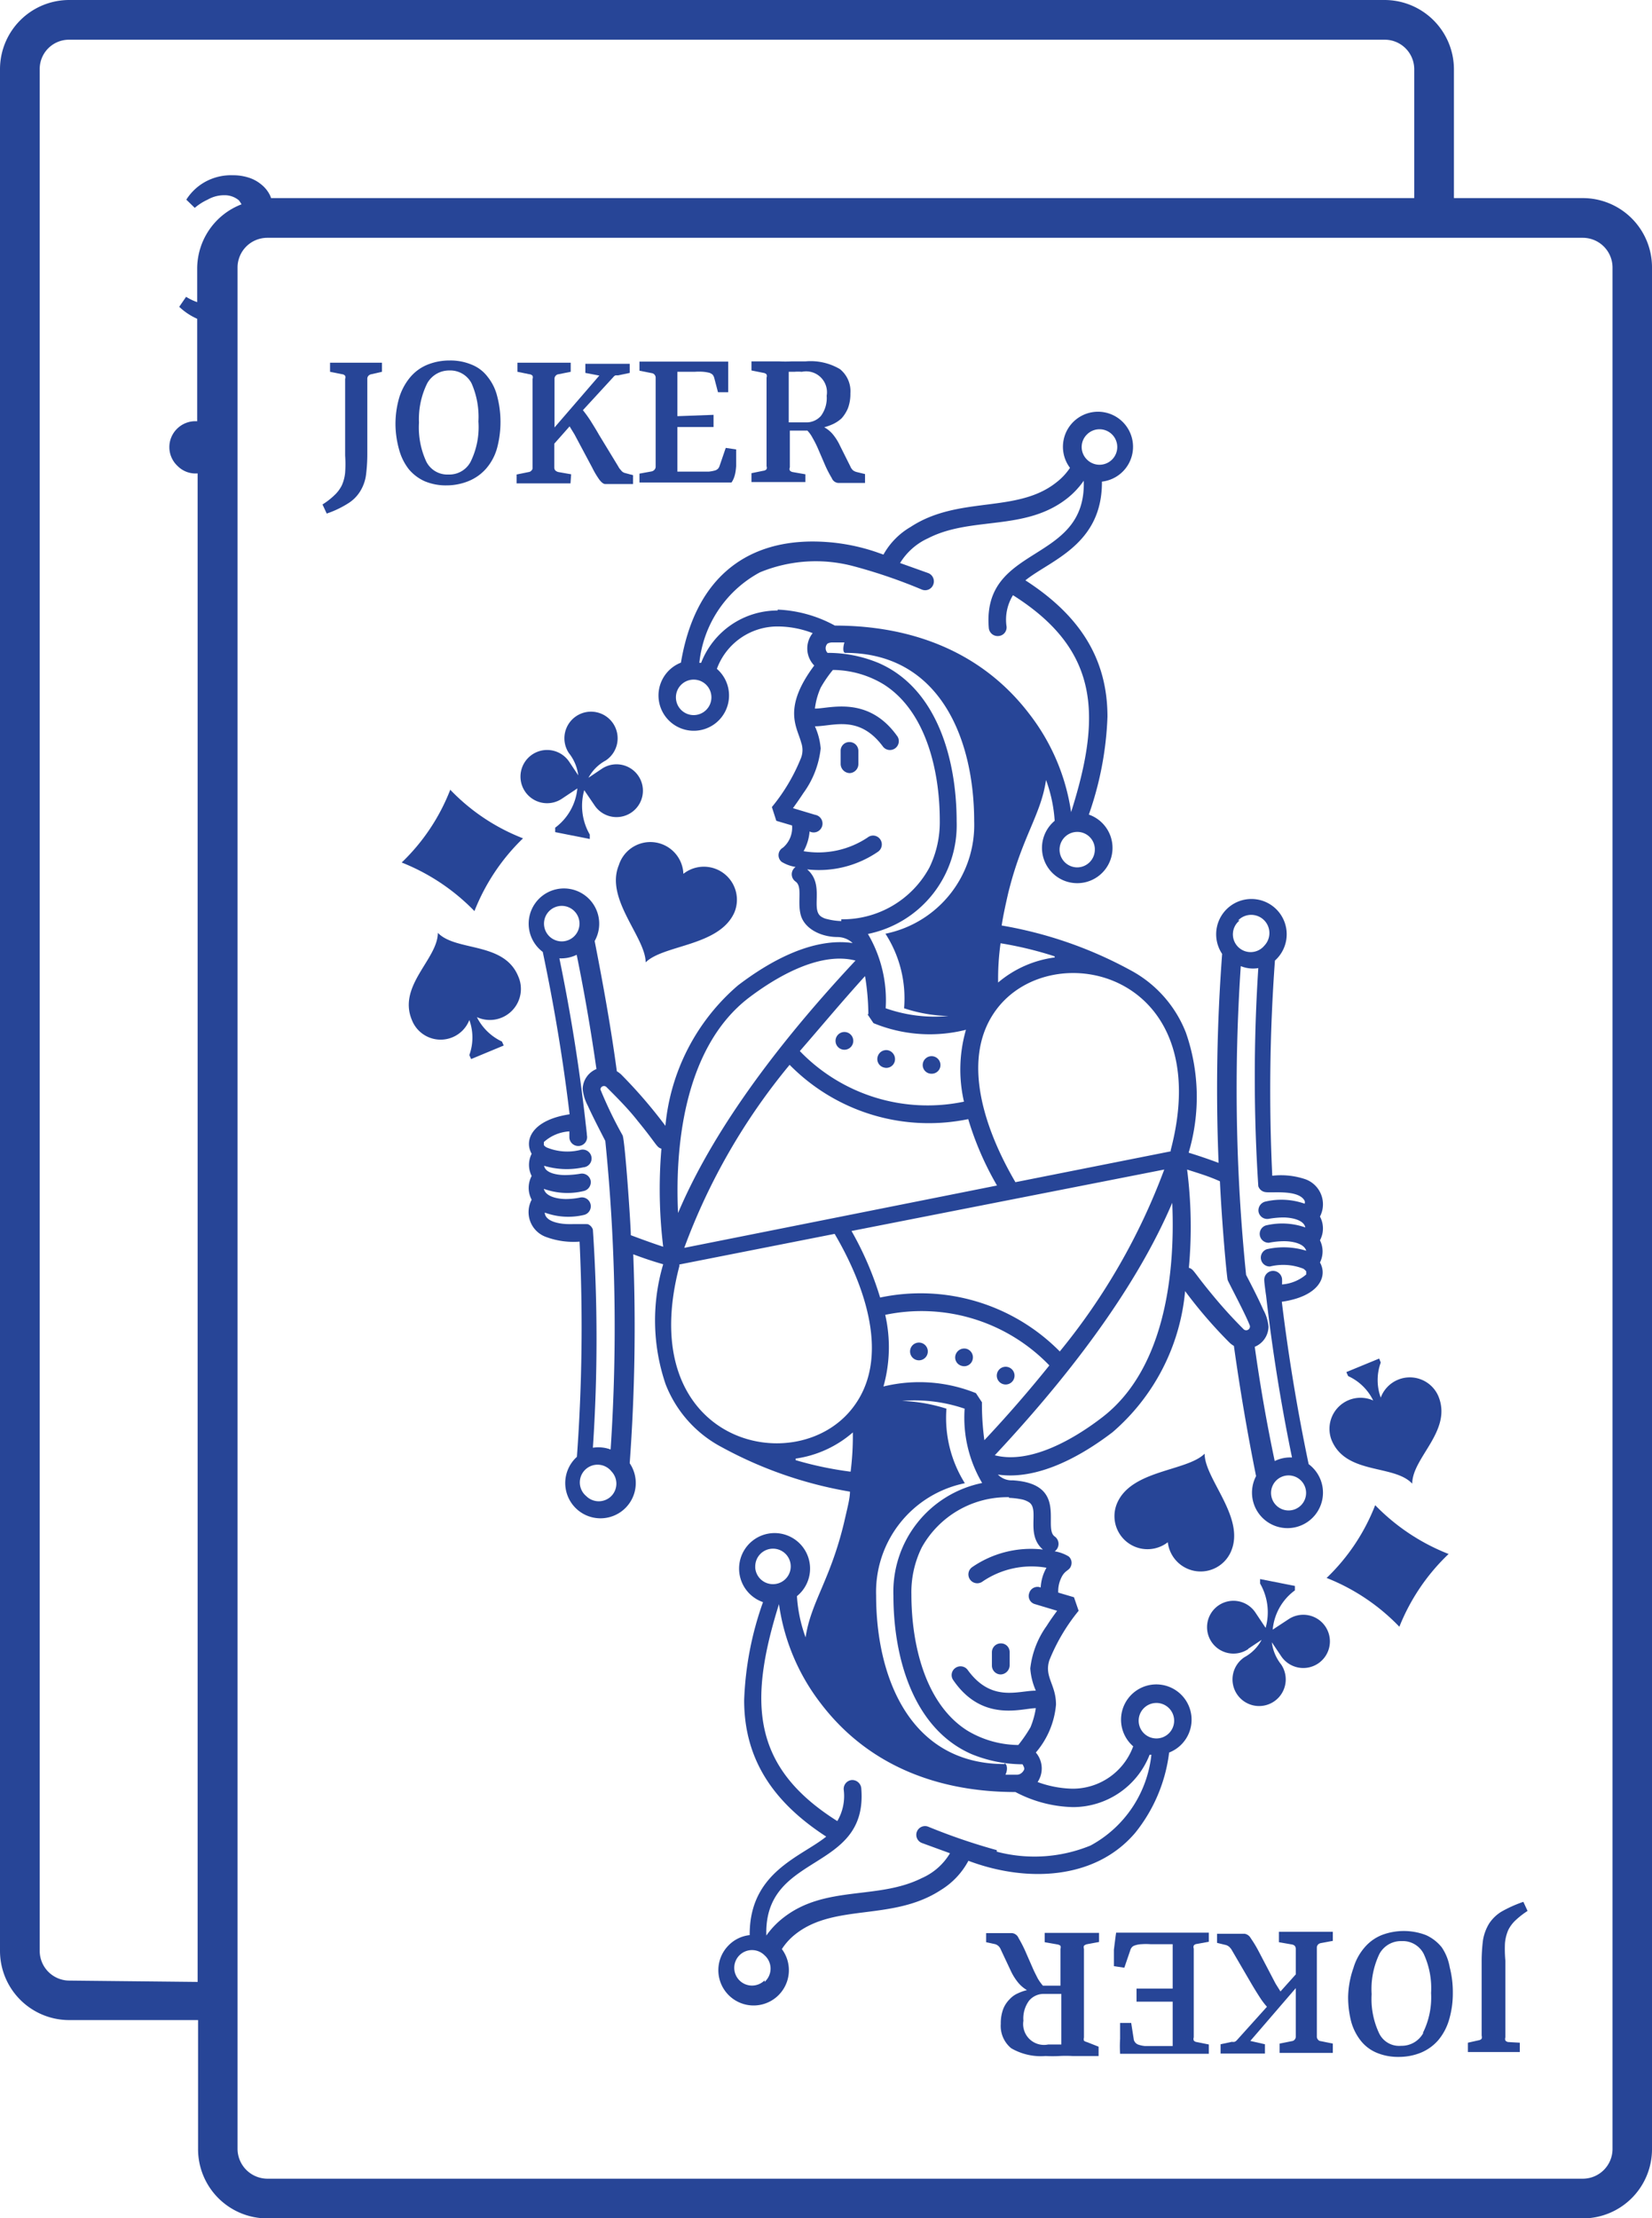<?xml version="1.0" encoding="utf-8"?>
<svg xmlns="http://www.w3.org/2000/svg" viewBox="0 0 74.48 99.99"><defs><style>.cls-1{fill:#274597;}</style></defs><g id="Layer_2" data-name="Layer 2"><g id="Layer_1-2" data-name="Layer 1"><path class="cls-1" d="M71.36,8.93H65.55V3.12A3.13,3.13,0,0,0,62.42,0H3.12A3.12,3.12,0,0,0,0,3.12V87.94a3.12,3.12,0,0,0,3.12,3.12H8.93v5.81A3.12,3.12,0,0,0,12.05,100H71.36a3.12,3.12,0,0,0,3.12-3.12V12.05A3.12,3.12,0,0,0,71.36,8.93ZM3.12,89.28a1.34,1.34,0,0,1-1.33-1.34V3.12A1.32,1.32,0,0,1,3.12,1.79h59.3a1.33,1.33,0,0,1,1.34,1.33V8.93H12.22a.87.87,0,0,0-.07-.17,1.43,1.43,0,0,0-.39-.46A1.67,1.67,0,0,0,11.19,8a2.3,2.3,0,0,0-.69-.1,2.42,2.42,0,0,0-1.29.32A2.36,2.36,0,0,0,8.4,9l.38.37A2.5,2.5,0,0,1,9.36,9a1.5,1.5,0,0,1,.75-.2,1,1,0,0,1,.66.23,1.88,1.88,0,0,1,.12.18,3.11,3.11,0,0,0-2,2.89v1.52a2.57,2.57,0,0,1-.5-.24l-.31.45a2.85,2.85,0,0,0,.81.54v4.62a1.17,1.17,0,0,0-.91.34A1.16,1.16,0,0,0,8,21a1.14,1.14,0,0,0,.91.34v68ZM72.7,96.87a1.34,1.34,0,0,1-1.34,1.34H12.05a1.35,1.35,0,0,1-1.34-1.34V12.05a1.34,1.34,0,0,1,1.34-1.33H71.36a1.34,1.34,0,0,1,1.34,1.33Z"/><path class="cls-1" d="M14.88,16.76l.55.11a.19.19,0,0,1,.13.07.2.2,0,0,1,0,.14v3.45a5.56,5.56,0,0,1,0,.78,1.83,1.83,0,0,1-.15.57,1.54,1.54,0,0,1-.33.44,3.17,3.17,0,0,1-.54.42l.19.41a4.46,4.46,0,0,0,.95-.45,1.67,1.67,0,0,0,.55-.54,1.87,1.87,0,0,0,.27-.74,7.52,7.52,0,0,0,.06-1V17.08a.2.2,0,0,1,.05-.14.23.23,0,0,1,.13-.07l.48-.11v-.41H14.88Z"/><path class="cls-1" d="M19.14,21.69a2.46,2.46,0,0,0,1,.19,2.64,2.64,0,0,0,1-.2,2.11,2.11,0,0,0,.78-.56,2.38,2.38,0,0,0,.49-.92,4.58,4.58,0,0,0,0-2.36,2.25,2.25,0,0,0-.43-.86,1.67,1.67,0,0,0-.71-.54,2.46,2.46,0,0,0-1-.19,2.64,2.64,0,0,0-1,.19,2,2,0,0,0-.78.57,2.64,2.64,0,0,0-.49.91,4.27,4.27,0,0,0-.17,1.24A4.37,4.37,0,0,0,18,20.29a2.48,2.48,0,0,0,.43.86A2,2,0,0,0,19.14,21.69Zm.12-4.41a1.13,1.13,0,0,1,1-.58,1.08,1.08,0,0,1,1,.58A3.76,3.76,0,0,1,21.57,19a3.55,3.55,0,0,1-.35,1.81,1.08,1.08,0,0,1-1,.58,1.06,1.06,0,0,1-1-.58,3.66,3.66,0,0,1-.33-1.76A3.64,3.64,0,0,1,19.26,17.28Z"/><path class="cls-1" d="M25.75,21.38l-.57-.1a.31.31,0,0,1-.14-.07.2.2,0,0,1-.05-.14V20l.69-.78.22.36.8,1.5a3.84,3.84,0,0,0,.32.54c.1.13.19.2.27.2h1.25v-.4l-.37-.1A.3.3,0,0,1,28,21.2a.7.7,0,0,1-.13-.18L27,19.59c-.14-.25-.27-.45-.38-.63a5.66,5.66,0,0,0-.34-.47L27.65,17a.25.25,0,0,1,.1-.08l.12,0,.52-.11v-.41h-2v.41l.63.12L25,19.27V17.08a.2.2,0,0,1,.05-.14.19.19,0,0,1,.13-.07l.55-.11v-.41h-2.4v.41l.54.11a.21.21,0,0,1,.14.07.2.2,0,0,1,0,.14v4a.15.15,0,0,1-.05.13.19.19,0,0,1-.13.07l-.54.11v.4h2.43Z"/><path class="cls-1" d="M33.19,21c0-.25,0-.49,0-.74l-.47-.07-.27.79a.46.46,0,0,1-.07.14.36.36,0,0,1-.12.08,1.54,1.54,0,0,1-.31.06l-.41,0h-1V19.25l1.63,0V18.7l-1.63.06v-2h.78a2.42,2.42,0,0,1,.39,0,1.72,1.72,0,0,1,.29.05.57.57,0,0,1,.13.08.46.46,0,0,1,.07.14l.17.65h.46c0-.24,0-.47,0-.7s0-.46,0-.68h-4v.41l.55.11a.19.19,0,0,1,.13.07.2.2,0,0,1,.05.14v4a.2.2,0,0,1-.05.14.24.24,0,0,1-.13.08l-.55.1v.4h4.15C33.13,21.53,33.17,21.28,33.19,21Z"/><path class="cls-1" d="M36.31,21.38l-.57-.1a.23.23,0,0,1-.13-.07.16.16,0,0,1,0-.14V19.41h.79a1.39,1.39,0,0,1,.23.32,4.67,4.67,0,0,1,.23.45l.34.79a5,5,0,0,0,.3.58.34.34,0,0,0,.29.22H39v-.4l-.37-.09a.48.48,0,0,1-.16-.07.46.46,0,0,1-.13-.18l-.47-.94a2.37,2.37,0,0,0-.32-.51,1.34,1.34,0,0,0-.39-.32,2.57,2.57,0,0,0,.41-.15,1.51,1.51,0,0,0,.38-.26,1.64,1.64,0,0,0,.28-.45,1.84,1.84,0,0,0,.11-.67,1.28,1.28,0,0,0-.47-1.09,2.59,2.59,0,0,0-1.55-.35l-.62,0a5.49,5.49,0,0,1-.58,0H33.88v.41l.55.11a.21.21,0,0,1,.13.07.2.2,0,0,1,0,.14v4a.18.18,0,0,1,0,.13.21.21,0,0,1-.14.07l-.54.11v.4h2.43Zm-.75-4.62.25,0a1.88,1.88,0,0,1,.34,0,.94.94,0,0,1,1.12,1.08,1.35,1.35,0,0,1-.26.91.87.87,0,0,1-.67.29h-.78Z"/><path class="cls-1" d="M67.85,87.61A1.9,1.9,0,0,1,68,87a1.54,1.54,0,0,1,.33-.44,3.77,3.77,0,0,1,.54-.42l-.19-.41a5.69,5.69,0,0,0-1,.45,1.77,1.77,0,0,0-.55.54,2.1,2.1,0,0,0-.27.74,7.68,7.68,0,0,0-.06,1v3.3a.26.26,0,0,1,0,.14.21.21,0,0,1-.13.07l-.49.11v.42h2.34v-.42L68,92.05a.19.19,0,0,1-.13-.07.2.2,0,0,1,0-.14V88.39A5.85,5.85,0,0,1,67.85,87.61Z"/><path class="cls-1" d="M65,87.78a1.92,1.92,0,0,0-.71-.55,2.79,2.79,0,0,0-2,0,2,2,0,0,0-.78.57,2.48,2.48,0,0,0-.49.91A4.2,4.2,0,0,0,60.78,90a4.45,4.45,0,0,0,.14,1.14,2.43,2.43,0,0,0,.43.85,1.8,1.8,0,0,0,.71.54,2.48,2.48,0,0,0,1,.19,2.63,2.63,0,0,0,1-.19,2.11,2.11,0,0,0,.78-.56,2.53,2.53,0,0,0,.49-.92,4.2,4.2,0,0,0,.17-1.23,4.45,4.45,0,0,0-.14-1.14A2.27,2.27,0,0,0,65,87.78Zm-.83,3.86a1.11,1.11,0,0,1-1,.58,1,1,0,0,1-1-.58,3.62,3.62,0,0,1-.33-1.75,3.66,3.66,0,0,1,.35-1.81,1.1,1.1,0,0,1,1-.58,1.06,1.06,0,0,1,1,.58,3.69,3.69,0,0,1,.33,1.76A3.59,3.59,0,0,1,64.15,91.64Z"/><path class="cls-1" d="M57.66,87.55l.57.1a.26.26,0,0,1,.14.06.22.22,0,0,1,.05.14V89l-.69.77-.22-.35-.79-1.51a5.37,5.37,0,0,0-.33-.54.39.39,0,0,0-.27-.2H54.87v.41l.37.09a.38.38,0,0,1,.18.09.63.63,0,0,1,.13.17l.84,1.44c.14.24.27.45.38.62a3.38,3.38,0,0,0,.35.47l-1.35,1.5a.26.26,0,0,1-.11.08.34.34,0,0,1-.12,0l-.51.11v.42h2v-.42L56.37,92l2.05-2.38v2.18a.2.2,0,0,1-.05.14.19.19,0,0,1-.13.07l-.55.11v.42h2.4v-.42l-.54-.11a.17.17,0,0,1-.13-.07.2.2,0,0,1-.05-.14v-4a.2.2,0,0,1,.05-.14.23.23,0,0,1,.13-.07l.54-.1v-.41H57.66Z"/><path class="cls-1" d="M50.22,87.89c0,.25,0,.5,0,.74l.47.07.27-.79a.32.32,0,0,1,.07-.13.25.25,0,0,1,.12-.08,1.06,1.06,0,0,1,.31-.06,2.82,2.82,0,0,1,.41,0h1v2l-1.63,0v.59l1.63,0v2H52l-.39,0a1.33,1.33,0,0,1-.28-.06.32.32,0,0,1-.13-.08.35.35,0,0,1-.08-.13L51,91.19H50.5c0,.24,0,.48,0,.71a5.17,5.17,0,0,0,0,.68h4v-.42l-.55-.11a.19.19,0,0,1-.13-.07.2.2,0,0,1,0-.14v-4a.21.21,0,0,1,0-.14.19.19,0,0,1,.13-.07l.55-.1v-.41H50.32C50.28,87.4,50.25,87.65,50.22,87.89Z"/><path class="cls-1" d="M47.1,87.55l.57.1a.3.3,0,0,1,.14.06.21.21,0,0,1,0,.14v1.66h-.79a2.21,2.21,0,0,1-.23-.32c-.07-.14-.15-.29-.22-.45l-.35-.8a6,6,0,0,0-.3-.58.36.36,0,0,0-.29-.22H44.46v.41l.37.08a.38.38,0,0,1,.17.08.41.41,0,0,1,.12.17l.47,1a2.54,2.54,0,0,0,.32.5,1.55,1.55,0,0,0,.39.33,2.12,2.12,0,0,0-.4.14,1.1,1.1,0,0,0-.38.27,1.3,1.3,0,0,0-.29.44,1.84,1.84,0,0,0-.11.67,1.3,1.3,0,0,0,.47,1.1,2.66,2.66,0,0,0,1.55.35,5.92,5.92,0,0,0,.63,0,5.24,5.24,0,0,1,.57,0h1.19v-.42L49,92.05a.31.31,0,0,1-.13-.06.23.23,0,0,1,0-.14v-4a.2.2,0,0,1,0-.14.31.31,0,0,1,.14-.07l.54-.1v-.41H47.1Zm.75,4.61-.25,0h-.34a.94.94,0,0,1-1.12-1.07,1.34,1.34,0,0,1,.26-.91.86.86,0,0,1,.67-.3h.78Z"/><path class="cls-1" d="M18.11,38.88a9.36,9.36,0,0,1,3.28,2.19,9.27,9.27,0,0,1,2.19-3.28A9.1,9.1,0,0,1,20.3,35.6,9.1,9.1,0,0,1,18.11,38.88Z"/><path class="cls-1" d="M27.9,39c-.63,1.52,1.2,3.24,1.21,4.38.81-.8,3.32-.72,4-2.25a1.49,1.49,0,0,0-2.3-1.74A1.49,1.49,0,0,0,27.9,39Z"/><path class="cls-1" d="M65.31,70.05A9.38,9.38,0,0,1,62,67.85a9.1,9.1,0,0,1-2.19,3.28,9.25,9.25,0,0,1,3.28,2.2A9.25,9.25,0,0,1,65.31,70.05Z"/><path class="cls-1" d="M50.36,67.77a1.49,1.49,0,0,0,2.29,1.75,1.49,1.49,0,0,0,2.86.39c.63-1.52-1.2-3.24-1.2-4.38C53.5,66.33,51,66.25,50.36,67.77Z"/><path class="cls-1" d="M39.85,48.12a.39.39,0,0,0,.49-.28.41.41,0,0,0-.28-.49.4.4,0,0,0-.49.28A.39.39,0,0,0,39.85,48.12Z"/><path class="cls-1" d="M42,48.4a.39.39,0,0,0,.4-.39.4.4,0,0,0-.8,0A.39.39,0,0,0,42,48.4Z"/><path class="cls-1" d="M45.34,62.41a.4.4,0,1,0-.4-.4A.4.4,0,0,0,45.34,62.41Z"/><path class="cls-1" d="M45.12,75.48a.42.42,0,0,0,.4-.41c0-.3,0-.3,0-.6a.39.39,0,0,0-.4-.39.4.4,0,0,0-.4.4c0,.3,0,.3,0,.6A.4.4,0,0,0,45.12,75.48Z"/><path class="cls-1" d="M38.07,46.52a.4.4,0,0,0,0,.8.4.4,0,0,0,0-.8Z"/><path class="cls-1" d="M51.18,82.62A7.15,7.15,0,0,0,52.71,79a1.59,1.59,0,1,0-1.62-.28,2.9,2.9,0,0,1-2.74,1.91,4.82,4.82,0,0,1-1.57-.3A1.1,1.1,0,0,0,46.7,79a3.82,3.82,0,0,0,.91-2.16c0-.91-.54-1.25-.3-2a8.56,8.56,0,0,1,1.32-2.23L48.42,72l-.71-.21a1.39,1.39,0,0,1,.12-.63c.18-.42.4-.33.47-.62a.38.38,0,0,0-.12-.38,1.77,1.77,0,0,0-.63-.23.41.41,0,0,0,0-.67c-.55-.39.64-2.37-1.89-2.53a.87.87,0,0,1-.67-.26c1.79.26,3.73-.81,5.17-1.91a9.52,9.52,0,0,0,3.27-6.36,20.92,20.92,0,0,0,2,2.32,1,1,0,0,0,.2.15q.41,2.94,1,5.87A1.6,1.6,0,1,0,59,66q-.76-3.63-1.21-7.32c1.68-.24,2.08-1.14,1.72-1.77a1.12,1.12,0,0,0,0-1,1.13,1.13,0,0,0,0-1.07,1.2,1.2,0,0,0-.65-1.68A3.43,3.43,0,0,0,57.36,53a80.76,80.76,0,0,1,.12-9.7A1.59,1.59,0,1,0,55.1,43a81.48,81.48,0,0,0-.16,9.42c-.48-.18-.93-.33-1.35-.46a8.81,8.81,0,0,0-.12-5.4,5.43,5.43,0,0,0-2.53-2.84,18.62,18.62,0,0,0-5.78-2c.07-.47.19-1,.29-1.44.62-2.55,1.48-3.54,1.71-5.12A6.56,6.56,0,0,1,47.55,37a1.59,1.59,0,1,0,1.54-.28,14.88,14.88,0,0,0,.84-4.41c0-2.75-1.38-4.65-3.7-6.15,1.13-.91,3.47-1.6,3.45-4.45a1.58,1.58,0,1,0-1.44-.62,2.76,2.76,0,0,1-.62.66c-1.78,1.41-4.39.58-6.56,2A3.3,3.3,0,0,0,39.83,25l-.34-.12a8.93,8.93,0,0,0-2.85-.47c-3.11,0-5.32,1.75-5.94,5.46a1.59,1.59,0,1,0,1.62.28,2.91,2.91,0,0,1,2.74-1.91,4.4,4.4,0,0,1,1.58.3A1.1,1.1,0,0,0,36.71,30c-1.45,1.94-.77,2.78-.59,3.47a1,1,0,0,1,0,.68,8.4,8.4,0,0,1-1.32,2.23L35,37l.71.21a1.18,1.18,0,0,1-.41,1,.39.39,0,0,0-.06.64,1.7,1.7,0,0,0,.63.23.4.4,0,0,0,0,.66c.32.23.07.89.23,1.5s.89,1,1.67,1a1,1,0,0,1,.67.27c-1.8-.26-3.73.81-5.17,1.91A9.49,9.49,0,0,0,30,50.75a22.14,22.14,0,0,0-2-2.32,1.33,1.33,0,0,0-.19-.14c-.27-2-.62-3.93-1-5.87a1.59,1.59,0,1,0-2.34.49c.51,2.42.92,4.87,1.21,7.32-1.67.25-2.07,1.15-1.71,1.78a1.1,1.1,0,0,0,0,1,1.13,1.13,0,0,0,0,1.07,1.19,1.19,0,0,0,.65,1.68,3.56,3.56,0,0,0,1.51.21,81,81,0,0,1-.12,9.7,1.59,1.59,0,1,0,2.38.29,84.57,84.57,0,0,0,.16-9.42c.47.18.93.33,1.35.45a8.91,8.91,0,0,0,.11,5.41,5.43,5.43,0,0,0,2.54,2.84,18.48,18.48,0,0,0,5.77,2c0,.31-.11.71-.26,1.37-.62,2.61-1.5,3.6-1.74,5.2a6.56,6.56,0,0,1-.39-1.86,1.6,1.6,0,1,0-1.53.27,14.66,14.66,0,0,0-.85,4.42c0,2.74,1.39,4.65,3.7,6.15-1.14.92-3.47,1.6-3.45,4.44a1.56,1.56,0,0,0-.95.46,1.59,1.59,0,1,0,2.4.17,2.73,2.73,0,0,1,.61-.67c1.78-1.41,4.39-.57,6.57-2a3.44,3.44,0,0,0,1.23-1.31C46.23,84.85,49.35,84.77,51.18,82.62Zm7.48-14.77a.79.79,0,0,1-1.13,0,.79.79,0,1,1,1.13,0Zm.16-13.72a.22.22,0,0,1,0,.13,3.15,3.15,0,0,0-1.75-.1.41.41,0,0,0-.33.46.4.4,0,0,0,.47.32,4,4,0,0,1,.64-.06c.36,0,.93.1,1,.45a3.16,3.16,0,0,0-1.78-.09.4.4,0,0,0,.14.78,3.64,3.64,0,0,1,.68-.07c.35,0,.9.09,1,.43a3.43,3.43,0,0,0-1.77-.07.4.4,0,0,0,.14.78,2.47,2.47,0,0,1,1.5.1.52.52,0,0,1,.13.12s0,.06,0,.14a1.89,1.89,0,0,1-1.09.45,2.46,2.46,0,0,0,0-.26.41.41,0,0,0-.44-.35.4.4,0,0,0-.36.44c0,.08.07.62.08.66q.42,3.68,1.17,7.31a1.59,1.59,0,0,0-.78.16q-.54-2.56-.9-5.15a1,1,0,0,0,.62-.9,1.89,1.89,0,0,0-.23-.76c-.22-.5-.56-1.16-.78-1.58a82.52,82.52,0,0,1-.24-13.92,1.45,1.45,0,0,0,.79.09,76.18,76.18,0,0,0,0,9.83.39.39,0,0,0,.35.27C57.39,53.78,58.55,53.62,58.82,54.13Zm-3-12.64A.8.8,0,0,1,57,42.63a.8.8,0,1,1-1.11-1.14ZM55,53.25c.09,1.92.31,4.33.35,4.45s.82,1.57,1,2.06a.17.17,0,0,1-.27.17,20.93,20.93,0,0,1-1.41-1.55c-.88-1.06-.84-1.16-1.07-1.23a20.36,20.36,0,0,0-.08-4.43C53.94,52.86,54.45,53,55,53.25ZM24.76,41.07a.8.8,0,1,1,0,1.13A.8.8,0,0,1,24.76,41.07Zm.89,14.11c-.41,0-1.07-.11-1.09-.52a3.06,3.06,0,0,0,1.75.11.4.4,0,0,0,.32-.46.4.4,0,0,0-.46-.33,3.28,3.28,0,0,1-.65.07c-.36,0-.92-.1-1-.46a3.11,3.11,0,0,0,1.79.1.41.41,0,0,0,.32-.47.4.4,0,0,0-.47-.31,4.48,4.48,0,0,1-.68.06c-.34,0-.89-.08-.95-.42a3.53,3.53,0,0,0,1.77.07.4.4,0,1,0-.15-.78,2.43,2.43,0,0,1-1.49-.11.35.35,0,0,1-.14-.11s0-.07,0-.14A1.88,1.88,0,0,1,25.67,51l0,.25a.4.4,0,1,0,.79-.08c0-.09-.07-.63-.07-.66-.28-2.46-.67-4.89-1.17-7.31a1.61,1.61,0,0,0,.78-.16q.52,2.55.89,5.15a1,1,0,0,0-.62.89,2,2,0,0,0,.23.76c.23.51.57,1.16.79,1.59a83.55,83.55,0,0,1,.24,13.91,1.59,1.59,0,0,0-.8-.08,73.72,73.72,0,0,0,0-9.83.39.39,0,0,0-.19-.23C26.5,55.17,26.45,55.18,25.65,55.18Zm1.91,12.26a.8.8,0,0,1-1.13,0,.8.8,0,1,1,1.14-1.11A.8.8,0,0,1,27.56,67.44Zm.88-11.76c0-.45-.26-4.25-.37-4.5a18.5,18.5,0,0,1-1-2.07.16.16,0,0,1,.27-.11c.49.49,1,1,1.42,1.54.87,1.06.83,1.17,1.06,1.24a21.61,21.61,0,0,0,.08,4.42C29.47,56.06,29,55.89,28.44,55.68ZM51.57,77a.8.8,0,1,1,0,1.13A.8.8,0,0,1,51.57,77Zm-6.08-9.48a3.38,3.38,0,0,1,.63.08,1,1,0,0,1,.29.13c.46.34-.18,1.44.61,2.12a4.67,4.67,0,0,0-3.2.8.4.4,0,1,0,.48.64,3.92,3.92,0,0,1,2.88-.62,2,2,0,0,0-.26.89.39.39,0,0,0-.52.26.38.38,0,0,0,.26.49l1,.3c-.16.22-.32.44-.47.68a4.06,4.06,0,0,0-.74,1.92,3,3,0,0,0,.25,1c-.81,0-2,.54-3.07-.93a.4.4,0,0,0-.56-.09.39.39,0,0,0-.09.55C44.3,77.66,46.08,77,46.7,77a3.8,3.8,0,0,1-.24.86,6.45,6.45,0,0,1-.55.8,4.52,4.52,0,0,1-2.3-.65c-1.9-1.2-2.52-3.89-2.52-6.14a4.55,4.55,0,0,1,.47-2.12A4.41,4.41,0,0,1,45.49,67.49Zm-.2,12c-4.27,0-5.79-3.92-5.79-7.59a5,5,0,0,1,4-5.07,5.54,5.54,0,0,1-.83-3.36,7.45,7.45,0,0,0-2-.35,6.94,6.94,0,0,1,2.82.35,5.79,5.79,0,0,0,.79,3.35,5,5,0,0,0-4,5.08c0,2.82.91,6,3.52,7.14a6.1,6.1,0,0,0,2.3.46s.08.13.08.2-.13.27-.33.27-.42,0-.63,0a.22.22,0,0,0,.11,0C45.46,79.73,45.38,79.49,45.29,79.49ZM38.11,29.43c4.29,0,5.81,3.92,5.81,7.59a5,5,0,0,1-4,5.07,5.37,5.37,0,0,1,.84,3.36,6.86,6.86,0,0,0,2,.35,6.66,6.66,0,0,1-2.83-.35,5.89,5.89,0,0,0-.8-3.35,5,5,0,0,0,4-5.07c0-2.83-.9-6-3.51-7.14a5.94,5.94,0,0,0-2.31-.46.3.3,0,0,1,0-.42.47.47,0,0,1,.24-.05c.23,0,.45,0,.68,0a.38.38,0,0,0-.16,0C38,29.19,38,29.43,38.11,29.43Zm1,16.29s0,0,.27.4a6.66,6.66,0,0,0,4.17.3,6.46,6.46,0,0,0-.09,3.24,8,8,0,0,1-7.4-2.28C37,46.3,37.93,45.18,39,44A11,11,0,0,1,39.15,45.72Zm4.54,4.72a13.87,13.87,0,0,0,1.3,3l-14.1,2.81A28.21,28.21,0,0,1,35.6,48,8.8,8.8,0,0,0,43.69,50.44Zm8.84,2.28a28.71,28.71,0,0,1-4.71,8.2,8.82,8.82,0,0,0-8.1-2.43,14.61,14.61,0,0,0-1.29-3ZM39.91,59.27a8,8,0,0,1,7.4,2.28c-.86,1.07-1.83,2.2-2.93,3.37a12.18,12.18,0,0,1-.11-1.71s0,0-.27-.41a6.81,6.81,0,0,0-4.17-.3A6.54,6.54,0,0,0,39.91,59.27Zm9.77,4.63c-1.3,1-3.25,2.11-4.83,1.7,4.19-4.48,6.67-8.26,8-11.38C53,57.66,52.42,61.81,49.68,63.9Zm3.1-12-7,1.39c-1.4-2.39-2.51-5.62-.83-7.82C47.51,42.13,54.88,43.87,52.78,51.85Zm-5.23-8.74A4.93,4.93,0,0,0,45,44.29a11.64,11.64,0,0,1,.11-1.77A16.46,16.46,0,0,1,47.55,43.11Zm1.81-4.86a.8.8,0,0,1-.79.8.8.8,0,1,1,0-1.6A.79.79,0,0,1,49.36,38.25ZM49,19.59a.8.8,0,1,1,0,1.12A.79.79,0,0,1,49,19.59ZM31.84,32a.8.8,0,1,1,0-1.13A.8.8,0,0,1,31.84,32Zm3.22-4.48a3.69,3.69,0,0,0-3.45,2.36l-.08,0a5.24,5.24,0,0,1,2.73-4.08,6.6,6.6,0,0,1,4.21-.28,23.66,23.66,0,0,1,3.1,1.06.39.39,0,0,0,.51-.24.4.4,0,0,0-.24-.51l-1.26-.45a2.87,2.87,0,0,1,1.27-1.12c1.95-1,4.37-.3,6.27-1.8a3.7,3.7,0,0,0,.74-.79h0c.13,3.78-4.6,2.82-4.28,6.64a.4.4,0,0,0,.44.36.39.39,0,0,0,.36-.43,2.1,2.1,0,0,1,.29-1.41c3.91,2.47,4,5.43,2.62,9.78a9.44,9.44,0,0,0-1.87-4.41c-2.12-2.79-5.26-4-8.78-4A5.87,5.87,0,0,0,35.06,27.48Zm2.87,14a2.93,2.93,0,0,1-.64-.09.75.75,0,0,1-.28-.12c-.47-.34.18-1.44-.62-2.12a4.71,4.71,0,0,0,3.2-.8.4.4,0,0,0,.09-.56.39.39,0,0,0-.56-.08,4,4,0,0,1-2.89.62,2.19,2.19,0,0,0,.27-.89.4.4,0,1,0,.25-.75l-1-.3c.16-.22.32-.45.47-.68A4.16,4.16,0,0,0,37,33.74a3,3,0,0,0-.26-1c.83,0,2-.54,3.08.93a.4.4,0,0,0,.65-.46c-1.33-1.9-3.11-1.25-3.73-1.27A3.26,3.26,0,0,1,37,31a5.51,5.51,0,0,1,.55-.8,4.46,4.46,0,0,1,2.29.65c1.9,1.2,2.53,3.88,2.53,6.14a4.68,4.68,0,0,1-.47,2.12A4.45,4.45,0,0,1,37.93,41.44ZM33.73,45c1.31-1,3.25-2.11,4.84-1.7-4.19,4.48-6.68,8.26-8,11.38C30.41,51.28,31,47.12,33.73,45Zm-3.1,12,7-1.38c1.39,2.37,2.52,5.61.83,7.82C35.91,66.8,28.53,65.06,30.63,57.07Zm5.24,8.75a5,5,0,0,0,2.58-1.18,12.89,12.89,0,0,1-.1,1.77A15.92,15.92,0,0,1,35.87,65.82Zm-1.82,4.86a.8.8,0,0,1,.8-.8.8.8,0,0,1,0,1.6A.8.8,0,0,1,34.05,70.68Zm.42,18.66a.8.8,0,1,1,0-1.13A.8.8,0,0,1,34.47,89.34Zm10.47-5.87a27.13,27.13,0,0,1-3.1-1.06.39.39,0,1,0-.27.74l1.26.46a2.77,2.77,0,0,1-1.27,1.12c-2,1-4.36.3-6.26,1.8a3.74,3.74,0,0,0-.75.79h0c-.12-3.79,4.6-2.81,4.28-6.64a.41.41,0,0,0-.43-.37.4.4,0,0,0-.36.44,2.23,2.23,0,0,1-.29,1.41c-3.89-2.45-4-5.39-2.63-9.78A9.46,9.46,0,0,0,37,76.78c2.12,2.79,5.26,4,8.78,4a5.82,5.82,0,0,0,2.59.68,3.71,3.71,0,0,0,3.46-2.36h.08a5.29,5.29,0,0,1-2.74,4.09A6.66,6.66,0,0,1,44.94,83.47Z"/><path class="cls-1" d="M38.29,33.45a.39.39,0,0,0-.39.4v.6a.42.42,0,0,0,.41.4.41.41,0,0,0,.39-.41c0-.3,0-.3,0-.59A.4.4,0,0,0,38.29,33.45Z"/><path class="cls-1" d="M43.36,61.57a.39.39,0,0,0,.49-.28.4.4,0,0,0-.28-.49.41.41,0,0,0-.49.28A.39.39,0,0,0,43.36,61.57Z"/><path class="cls-1" d="M41.43,61.32a.4.4,0,1,0-.4-.4A.4.4,0,0,0,41.43,61.32Z"/><path class="cls-1" d="M25.34,36l.69-.46a2.5,2.5,0,0,1-1,1.77l0,.2,1.56.31,0-.2a2.59,2.59,0,0,1-.25-2l.47.69a1.19,1.19,0,1,0,.33-1.66l-.61.41a1.93,1.93,0,0,1,.78-.78,1.2,1.2,0,1,0-1.66-.33,2,2,0,0,1,.42,1l-.4-.6A1.2,1.2,0,1,0,25.34,36Z"/><path class="cls-1" d="M19.74,42.05c0,1.18-1.82,2.38-1.17,3.93a1.39,1.39,0,0,0,2.59,0,2.32,2.32,0,0,1,0,1.58l.08.18,1.47-.61-.08-.18a2.41,2.41,0,0,1-1.13-1.1A1.4,1.4,0,0,0,23.36,44C22.71,42.44,20.56,42.9,19.74,42.05Z"/><path class="cls-1" d="M56.28,74.32l.6-.4a1.92,1.92,0,0,1-.77.78,1.2,1.2,0,1,0,1.65.33,2,2,0,0,1-.42-1l.41.61A1.2,1.2,0,1,0,58.08,73l-.7.46a2.46,2.46,0,0,1,1-1.77l0-.2-1.57-.31,0,.2a2.59,2.59,0,0,1,.25,2l-.46-.69a1.19,1.19,0,1,0-.33,1.65Z"/><path class="cls-1" d="M63.67,66.88c0-1.18,1.82-2.38,1.18-3.94a1.4,1.4,0,0,0-2.6.06,2.32,2.32,0,0,1,0-1.58l-.07-.18-1.48.61.08.18a2.33,2.33,0,0,1,1.13,1.1,1.4,1.4,0,0,0-1.87,1.8C60.7,66.49,62.85,66,63.67,66.88Z"/></g></g></svg>